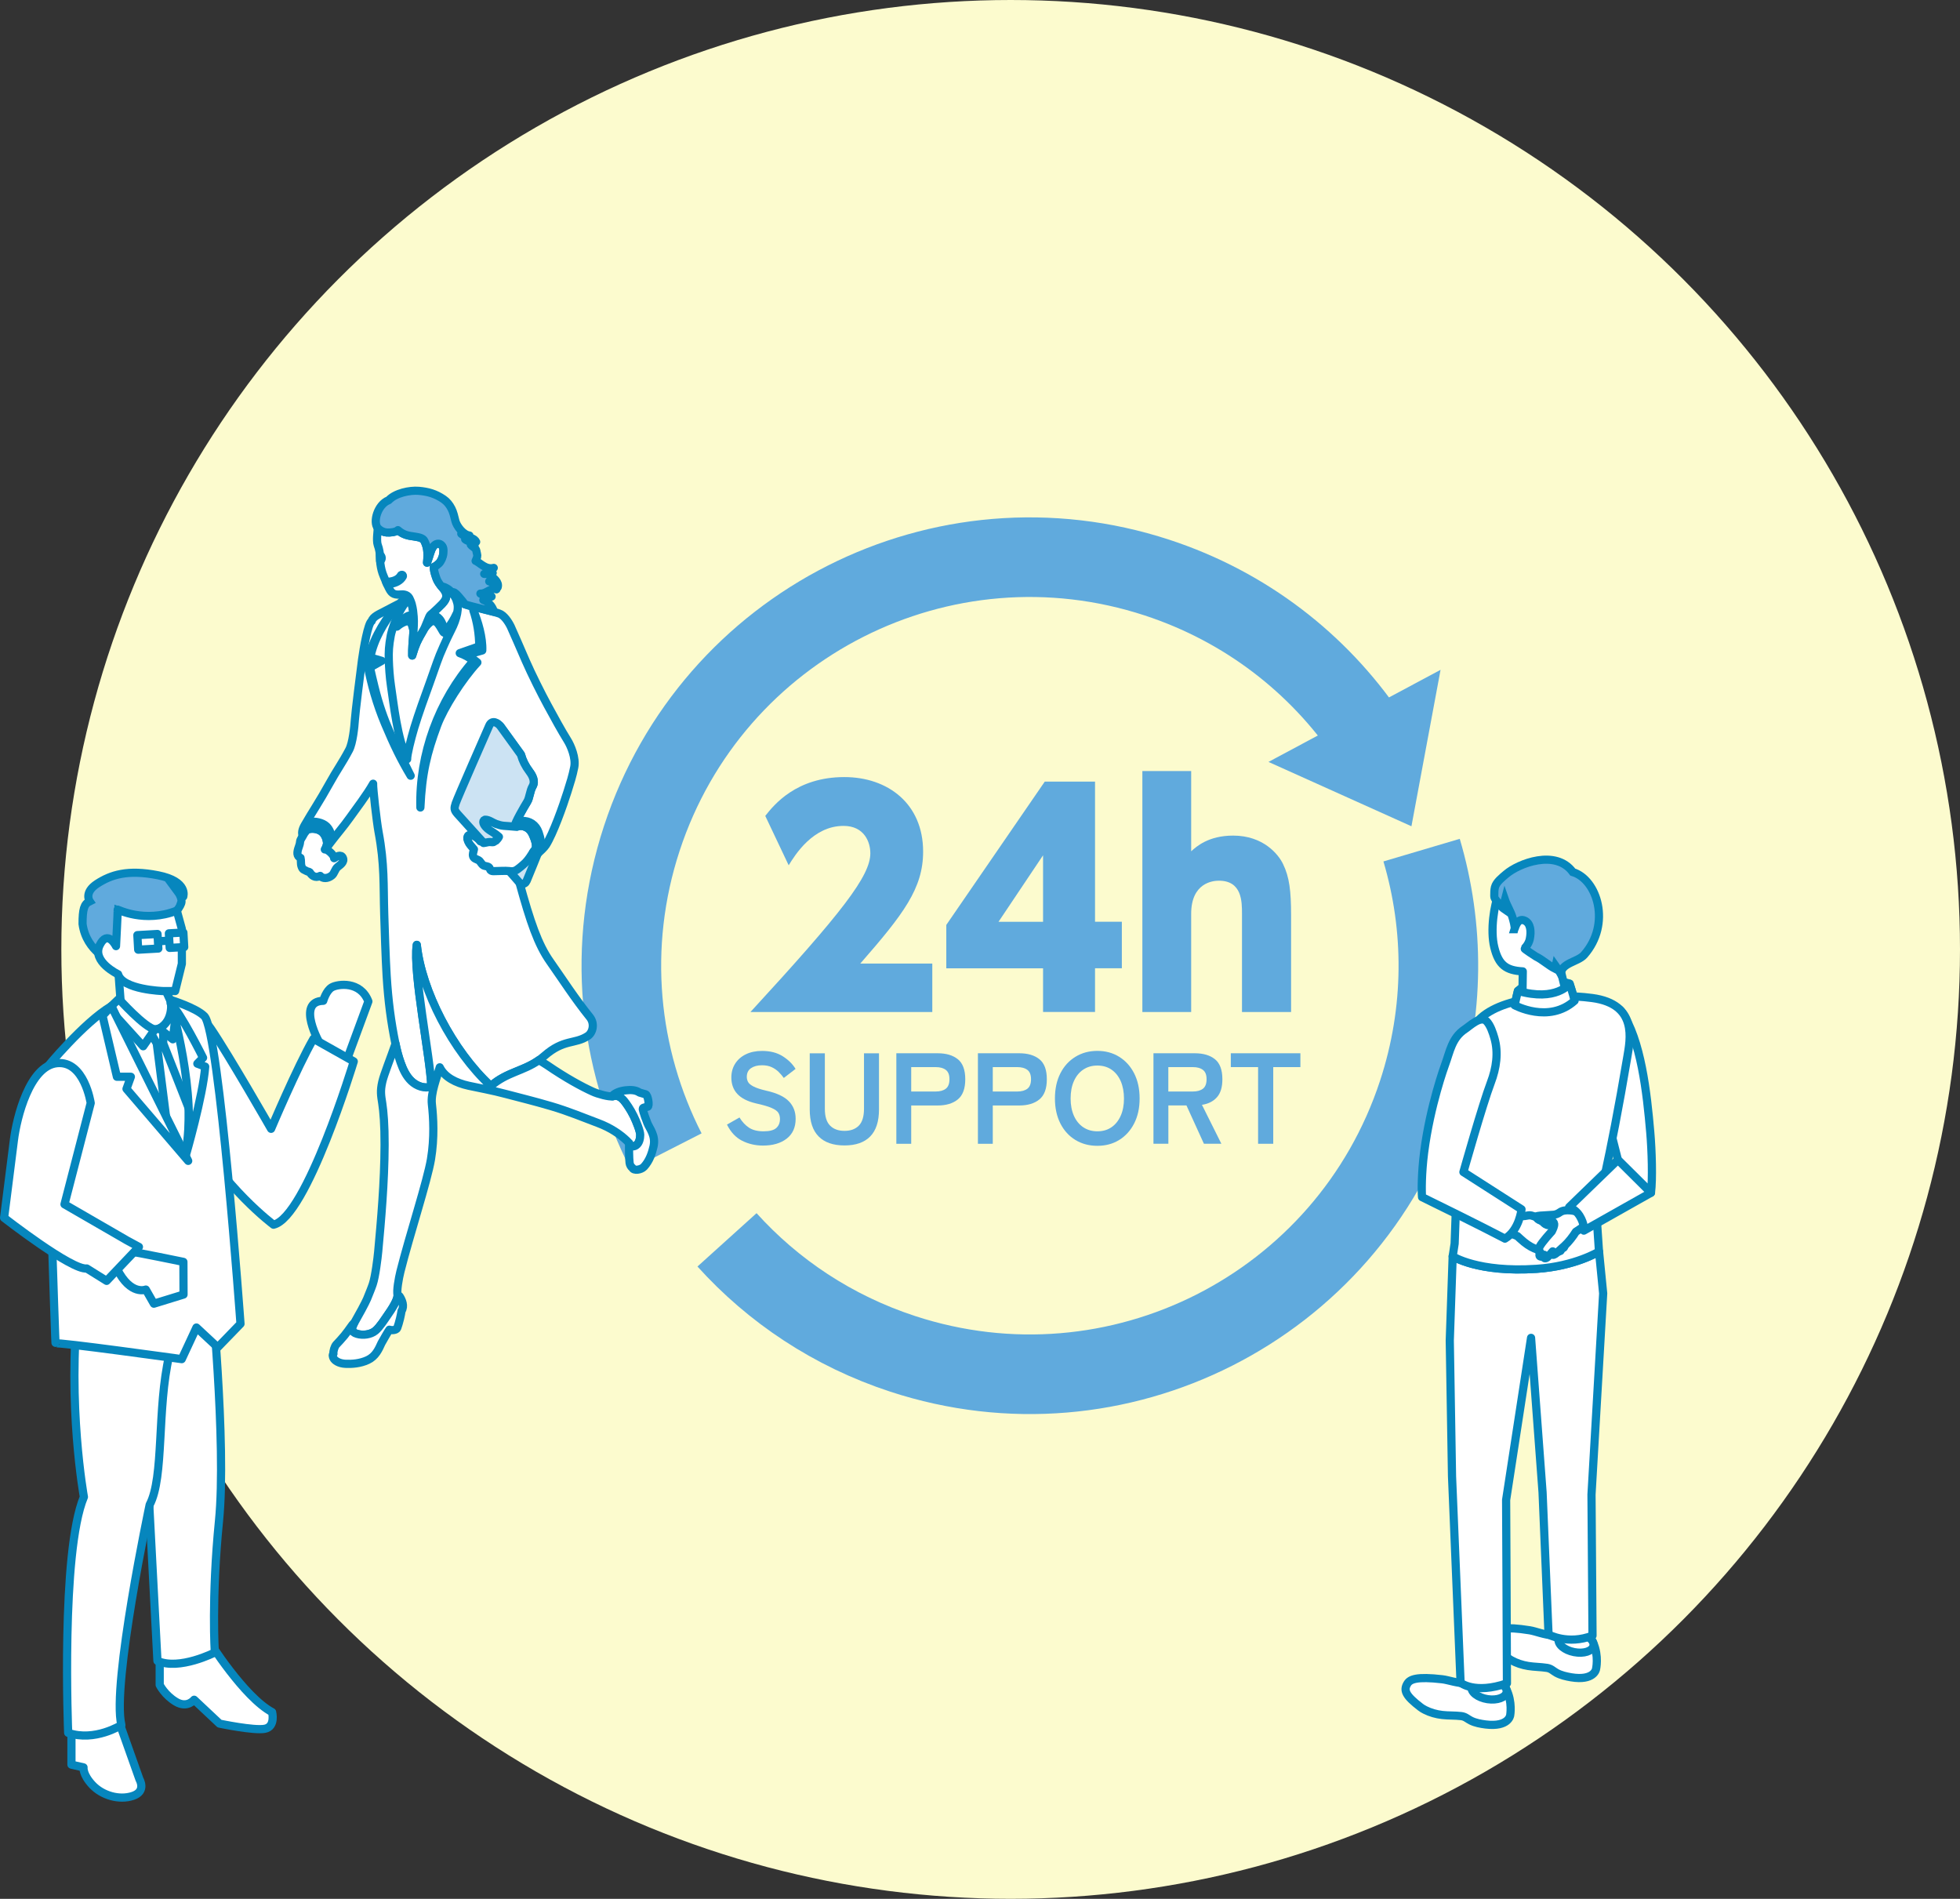 <?xml version="1.0" encoding="UTF-8"?>
<svg xmlns="http://www.w3.org/2000/svg" viewBox="0 0 478.64 463.67">
  <rect x="0" y="0" width="478.64" height="463.67" fill="#333333" stroke="none"/>
  <defs>
    <style>
      .cls-1, .cls-2, .cls-3, .cls-4, .cls-5 {
        stroke: #0686bd;
      }

      .cls-1, .cls-5 {
        stroke-width: 1.99px;
      }

      .cls-1, .cls-5, .cls-6 {
        fill: #60aadd;
      }

      .cls-1, .cls-7 {
        stroke-miterlimit: 10;
      }

      .cls-2 {
        mix-blend-mode: multiply;
      }

      .cls-2, .cls-3, .cls-4 {
        stroke-width: 2px;
      }

      .cls-2, .cls-3, .cls-4, .cls-5 {
        stroke-linejoin: round;
      }

      .cls-2, .cls-4 {
        fill: #fff;
      }

      .cls-3 {
        fill: #cce3f3;
      }

      .cls-8 {
        isolation: isolate;
      }

      .cls-7 {
        fill: none;
        stroke: #60aadd;
        stroke-width: 19.44px;
      }

      .cls-6, .cls-9 {
        stroke-width: 0px;
      }

      .cls-9 {
        fill: #fcfbce;
      }
    </style>
  </defs>
  <g class="cls-8">
    <g id="_レイヤー_2" data-name="レイヤー 2">
      <g id="_レイヤー_1-2" data-name="レイヤー 1">
        <g>
          <circle class="cls-9" cx="246.81" cy="231.83" r="231.83"/>
          <g>
            <path class="cls-6" d="m227.67,235.27v11.85h-44.41c22.45-24.4,29.28-33.25,29.28-38.76,0-2.72-1.46-6.69-6.55-6.69-7.46,0-11.85,7.11-13.39,9.62l-5.72-12.06c2.09-2.65,7.53-9.48,19.31-9.48,10.6,0,19.24,6.48,19.24,18.2,0,8.99-4.81,15.27-15.34,27.33h17.57Z"/>
            <path class="cls-6" d="m254.72,247.12v-10.67h-23.63v-10.6l24.05-35h12.27v34.23h6.55v11.36h-6.55v10.67h-12.69Zm-10.88-22.03h10.88v-16.24l-10.88,16.24Z"/>
            <path class="cls-6" d="m278.97,247.12v-58.84h11.92v19.59c1.25-1.12,4.18-3.83,10.25-3.83,7.39,0,11.08,4.6,12.2,6.97,1.53,3.14,1.95,6.55,1.95,12.48v23.63h-11.99v-23.98c0-3,0-8.09-5.65-8.09-1.53,0-6.76.56-6.76,8.09v23.98h-11.92Z"/>
          </g>
          <polygon class="cls-6" points="309.77 186.05 344.68 201.76 351.79 163.56 309.77 186.05"/>
          <path class="cls-7" d="m162.67,281.17c-11.66-22.84-14.56-50.14-5.94-76.44,17.17-52.34,73.51-80.85,125.85-63.68,21.73,7.13,39.35,21,51.3,38.54"/>
          <path class="cls-7" d="m347.16,207.59c5.55,18.75,5.66,39.32-.9,59.31-17.17,52.34-73.51,80.85-125.85,63.68-17.08-5.6-31.63-15.38-42.87-27.83"/>
          <g>
            <g>
              <path class="cls-4" d="m121.2,143.84s-.01,0-.02,0c0,0,0,0,0,.01.06.05.06.05.01,0Z"/>
              <path class="cls-4" d="m126.84,215.44c2.68,9.74,4.52,15.17,7.53,19.43,2.85,4.04,6,8.96,9.65,13.48,1.3,1.61.74,3.82-.49,4.63-3.15,2.07-5.85.68-10.61,4.86-4.34,3.81-8.74,3.56-13.08,7.37-9.39-8.68-16.88-23.3-18.07-34.48-.98,6.87,3.35,27.67,3.55,34.61-1.67.56-3.58-.12-4.86-1.33-1.28-1.21-2.05-2.87-2.64-4.53-.52-1.47-.93-3.01-1.25-4.6-1.1-5.4-1.76-10.36-2.15-16.62-.25-4.02-.49-11.56-.59-15-.22-7.23.1-12.18-1.38-20.08-.47-2.53-1.42-10.85-1.33-11.81-1.53,2.73-4.18,6.15-5.71,8.32-1.46,2.07-3.3,4.18-4.94,6.36-.3.39-.68,1.11-1.14,1.36.33-.61.59-1.09.52-1.75-.07-.67-.44-2.09-1.58-2.77-1.19-.71-3-.68-3.53-.02-.35.44-.49.7-.79,1.27-.32-.69-.16-1.56.44-2.62,1.77-3.11,3.62-5.79,6.05-10.19,1.82-3.3,3.08-4.93,4.82-8.22.89-1.67,1.3-5.69,1.4-7.33.1-1.65,1.32-11.51,1.75-14.67.37-2.73,1.47-9.03,2.36-9.45.29-1.12,1.99-1.77,3.03-2.34.95-.52,2.88-1.49,3.81-1.98.74-.81,1.54-1.29,2.33-1.59,1.55-.57,3.45-1.07,5.67-1.22,2.74-.19,3.74-.14,4.58-.03.15.02.3.05.45.07.55.09.95.62,1.5,1.24.63.71,1.09,1.3,1.39,1.75.52.17,1.19.35,1.54.44,1.45.37,4.03,1.02,5.49,1.39.35.11.85.26,1.31.41,1.18.38,2.29,2.03,2.87,3.24.52,1.1,2.61,5.95,3.64,8.32,1.48,3.38,3.79,7.99,5.36,10.88,1.65,3.04,3.35,6.15,4.82,8.51.83,1.32,2.12,4.33,1.67,6.59-.43,2.18-.93,3.69-1.67,6.05-1.06,3.38-3.48,10.19-5.25,12.97-.41.63-1.4,1.53-1.98,2.06-.49.45-1.26.3-1.51.23.15-.27.32-.52.46-.68.32-.39.58-.66.61-1.13.04-.71-.07-1.39-.72-2.9-.64-1.49-1.54-1.92-2.2-2.13-.7-.22-1.42-.07-1.61.03-.19.1-.49.05-.7.03.06-.94,2.37-4.88,3.09-6.06.63-1.03.63-2.58,1.33-3.8.74-1.29-.11-2.73-.78-3.62-1.05-1.41-1.66-2.66-2.07-4.13,0,0-4.4-6.05-4.97-6.87-.57-.82-.96,1.22-.82,3.07.2,2.77.27,5.14,1.02,11.1.7,5.64,2.71,17.73,4.4,23.89Z"/>
              <path class="cls-3" d="m125.64,201.86c.06-.94,2.37-4.88,3.09-6.06.63-1.03.63-2.58,1.33-3.8.74-1.29-.11-2.73-.78-3.62-1.05-1.41-1.66-2.66-2.07-4.13,0,0-4.4-6.05-4.97-6.87-.57-.82-2.08-1.77-2.77-.19-.69,1.58-7.81,17.77-8.19,18.97-.38,1.2-.44,1.58.44,2.58.88,1.01,12.64,13.96,12.64,13.96,0,0,1.64,1.83,2.3,2.62.41.48.99.66,1.46.37.2-.12.37-.33.5-.62.44-1.01,2.71-6.65,2.71-6.65-.48.46-1.26.3-1.51.23.15-.27.32-.52.46-.68.32-.39.58-.66.61-1.13.04-.71-.07-1.39-.72-2.9-.64-1.49-1.54-1.92-2.2-2.13-.7-.22-1.42-.07-1.61.03-.19.1-.49.05-.7.03Z"/>
              <path class="cls-2" d="m102.66,197.17c-.31-12.99,4.42-26.04,12.98-35.81-1.01-.8-2.15-1.44-3.37-1.87,1.59-.56,3.17-1.11,4.76-1.67,0-2.99-.49-5.97-1.44-8.8,1.13,2.64,2.32,6.72,2.18,9.81l-3.92,1.12c1.41.73,2.07,1.27,2.73,1.81-3.74,4.03-8.21,11.06-9.8,15.33-2.52,6.79-3.74,11.69-4.12,20.09Z"/>
              <path class="cls-2" d="m100.29,189.42c-3.95-8.02-6.72-13.09-8.83-21.69-.34-1.38-.82-3.4-1.12-4.77.93-.44,2.09-1.17,2.88-1.59-.73-.18-1.95-.64-2.8-.75.87-4.52,3.23-8.42,6.01-12.09-3.19,3.77-5.82,8.65-6.59,13.2,0,0,1.38.24,1.69.34-.82.49-1.28.72-1.65.9.78,3.99,2.02,8.72,4.17,13.84,2.1,4.98,3.74,8.44,6.23,12.61Z"/>
              <path class="cls-4" d="m79.33,207.41c.33-.61.59-1.09.52-1.75-.07-.67-.44-2.09-1.58-2.77-1.19-.71-3-.68-3.53-.02-.35.44-.49.7-.79,1.27-.11.27-.62.83-.67,1.42-.03.44-.2.97-.32,1.28-.47,1.28-.52,2.25.43,2.63.18.64.02,1.42.23,2.04.31.96.64.81,1.31,1.22.22.14.5.09.72.27.4.7,1.27,1.55,2.55.88.59.7,1.79.72,2.81-.08.68-.53.73-1.51,1.47-2.13.54-.46,1.72-1.15,1.25-2.19-.45-1.01-1.54-.32-2.14.08.02-.81-1.7-2.29-2.27-2.14Z"/>
              <path class="cls-4" d="m110.19,144.51c.4.46,1.01,1.28,1.25,1.96.44,1.22.44,1.89.2,3.32-.22,1.27-.82,2.84-1.43,3.99-.63,1.2-1.37,2.84-1.92,4.06-1.39,3.06-1.74,4.46-3.28,8.71-1.18,3.25-2.88,7.93-3.84,11.16-.81,2.72-1.79,6.63-1.74,7.67-2.41-4.99-3.27-13.43-3.94-17.81-.34-2.26-.49-4.72-.54-6.35-.06-2.07.01-3.55.48-6.05.19-1.02,1.59-6.08,4.51-9.15,0,0,.43.85.6,1.48.34,1.29.39,2,.48,3.09.22,2.79-.41,6.14-.36,9.49.84-2.85,1.35-3.67,1.93-4.76.33-.63.91-1.5,1.18-2.14.22-.54.44-1.03.72-1.75.12-.31.25-.6.36-.86.2-.47.48-.56.84-.9,1.81-1.69,3.17-2.8,3.28-3.91.09-.88-.35-1.55-1.24-2.58.75.02,1.98.75,2.44,1.34Z"/>
              <path class="cls-4" d="m118.07,205.85c-.19-.19-.43-.31-.77-.41-.54-.72-1.22-1.16-1.72-1.39-.53-.24-1.09-.28-1.32.07-.15.22-.17.62-.14.74.25.91.56,1.29,1.16,1.98.1.12.33.39.46.54-.02.13-.07.35-.11.49-.15.51-.27,1.1.06,1.51.35.45,1.06.47,1.45.89.27.3.43.62.72.9.44.44,1.39.25,1.68.75.1.17.12.39.24.55.18.23.51.25.81.25,1.16,0,2.73-.14,3.79-.02,1.32.25,1.84-.3,2.78-1.04.25-.2.93-.78,1.17-1.03.29-.32.65-.71,1-1.23.12-.19.37-.54.5-.76.15-.27.32-.52.46-.68.32-.39.58-.66.61-1.13.04-.71-.07-1.39-.72-2.9-.64-1.49-1.54-1.92-2.2-2.13-.7-.22-1.42-.07-1.61.03-.19.1-.49.05-.7.03-.8-.09-2.11-.16-2.65-.21-.65-.06-1.29-.24-1.91-.47-.89-.33-1.7-1.04-2.68-1.02-.73.26-.45,1.22.56,2.12.44.4.97.7,1.46,1.01.48.31,1,.69,1.39,1.05-.18.39-.43.63-.73.94-.24-.03-.38.29-.6.35-.22.06-.61-.02-.9-.02-.52,0-.99.2-1.5.24Z"/>
              <path class="cls-4" d="m103.91,153.13c.57-.76,1.29-1.43,1.87-1.5.42-.05.94.34,1.2.67.54.7.79,1.25,1.23,1.96.05.07.23.28.31.31.14.05.32-.07.42-.17,1.2-1.28,1.98-2.81,2.53-4.48-.6,1.29-1.31,2.55-2.27,3.65-.07.08-.23.21-.33.22-.22.02-.32-.2-.41-.41-.48-1.16-.63-1.55-.93-1.98-.29-.4-.66-.73-1.09-.97-.53-.3-1.06-.2-1.39.31-.36.55-.74,1.49-1.15,2.38Z"/>
              <path class="cls-4" d="m100.79,153.36c-.11-.45-.19-1.07-.78-1.51-.35-.26-.9-.11-1.26.03-.65.26-1.26.65-1.76,1.09-.05.07-.13.08-.13-.08s.17-1.52.35-2.01c-.06.32-.22,1.32-.16,1.7.38-.48,1.09-1.11,1.62-1.54.47-.38.84-.63,1.24-.72.39-.09.62.32.72.77.11.56.12,1.63.16,2.27Z"/>
              <path class="cls-4" d="m130.26,207.96c.32-.39.58-.66.61-1.13.04-.71-.07-1.39-.72-2.9-.64-1.49-1.54-1.92-2.2-2.13-.7-.22-1.42-.07-1.61.03-.11-.51.64-1.09,1.07-1.36,1.89-.14,3.5.96,4.12,2.78.56,1.66.64,2.42.58,3.54-.41.35-1.41.99-1.84,1.17Z"/>
              <path class="cls-4" d="m79.7,206.68c.13-.32.2-.64.16-1.03-.07-.67-.44-2.09-1.58-2.77-1.19-.71-3-.68-3.53-.02-.09.11-.16.21-.23.3-.04-.54.14-1.07.33-1.4.2-.36.5-.77.7-1.01,1.36-.32,3.23.13,4.15.99.91.86,1.29,2.13,1.25,3.16-.41.73-.88,1.63-1.23,1.79Z"/>
            </g>
            <path class="cls-4" d="m97.08,316.27c.12,1.07-1.48,3.53-2.44,4.88-.73,1.04-1.89,2.9-2.95,3.79-1.15.96-3.05,1.21-4.53.76-1.54-.46-1.3-1.4-.76-2.46,1.08-1.87,2.89-5.2,3.24-6.08.5-1.26,1.03-2.5,1.39-3.57.64-1.92,1.18-6.36,1.33-7.97.69-7.48,1.53-16.83,1.56-26.05.02-4.85-.27-8.21-.57-10.15-.3-1.93-.51-2.98,0-5.23.4-1.77,1.97-5.66,3.24-9.33.32,1.59.73,3.14,1.25,4.61.59,1.66,1.35,3.32,2.64,4.53,1.28,1.21,3.19,1.9,4.86,1.33-.2-6.93-4.53-27.74-3.55-34.61,1.19,11.17,8.68,25.8,18.07,34.48,3.89-3.41,7.83-3.58,11.72-6.31.34.16,1.09.57,2.03,1.21,4.65,3.18,8.46,5.24,11.12,6.45,1.38.63,3.98,1.3,4.88,1.16.92-.32,1.84-.06,2.75,1.01.54.64,1.6,2.14,2.41,3.8.66,1.36,1.59,3.69,1.59,4.58s-.22,2.07-1.05,2.6c-.6.39-1.46.36-1.65-.53-.25-.27-.43-.47-.58-.62-1.6-1.54-3.93-3.16-7.01-4.31-3.35-1.26-7.43-2.95-11.47-4.13-4.67-1.37-7.31-1.97-11.01-2.96-3.28-.89-6.95-1.54-9.15-2.03-3.1-.69-5.87-2.07-7.05-4.5-.74,2.66-2.23,6.25-1.92,9.01.37,3.25.65,8.2-.22,13.43-.87,5.23-5.29,18.75-7.46,27.41-.42,1.69-.99,4.83-.68,5.82Z"/>
            <path class="cls-4" d="m153.64,279.17c.19.88,1.05.91,1.65.53.82-.53,1.05-1.71,1.05-2.6s-.92-3.22-1.59-4.58c-.81-1.66-1.87-3.16-2.41-3.8-.91-1.07-1.83-1.33-2.75-1.01.01-.07.01-.21.06-.25.7-.63,1.77-1.07,3.14-1.22,1.28-.15,2.49-.09,3.38.54.6.18,1.05.32,1.47.42.62.16,1.03,2.96.52,3.05-.18.03-.47.1-.73.16-.45.1-.61.17-.28,1.16.31.92.39,1.28.94,2.65.54,1.38,2.11,3.07,1.5,5.75-.38,1.65-1,3.51-2.34,4.95-.7.74-2.49,1.05-2.84.22-.32-.19-.6-.71-.66-1.18-.15-1.12-.16-3.95-.11-4.78Z"/>
            <path class="cls-4" d="m97.08,316.27c.12,1.07-1.48,3.53-2.44,4.88-.73,1.04-1.89,2.9-2.95,3.79-1.15.96-3.05,1.21-4.53.76-1.54-.46-1.3-1.4-.76-2.46-.14-.11-.51.47-.71.75-.46.63-.91,1.3-1.6,2.14-.84,1.02-1.27,1.43-1.97,2.19-.41.44-.79,1.64-.69,2.25-.3.23-.13.76-.01,1.03.28.64,1.37,1.35,2.94,1.42,1.54.07,3.56-.04,5.46-.93,1.9-.9,2.66-2.62,3.34-4.13.36-.69,1.74-3.04,1.93-3.27.54.2,1.71.14,1.91-.4.21-.55.47-1.43.69-2.33.15-.61.28-1.32.37-1.86.75-1.17.13-2.65-.48-3.57-.06-.11-.33-.24-.48-.28Z"/>
            <path class="cls-4" d="m92.26,128.94c-.09,1.11-.13,1.53-.16,2.03-.03.58-.05,1.55.14,2.08.19.52.35,1.09.44,1.65.16.94.04,1.84.22,3.02.16,1.1.35,1.95.81,3.03.44,1.02.7,1.74,1.16,2.65.61,1.23,1.05,1.96,2.92,1.77.57-.06,1.62-.07,2.15.83,0,0,.43.85.6,1.48.34,1.29.39,2,.48,3.09.22,2.79-.41,6.14-.36,9.49.84-2.85,1.35-3.67,1.93-4.76.33-.63.91-1.5,1.18-2.14.22-.54.44-1.03.72-1.75.12-.31.25-.6.36-.86.2-.47.48-.56.84-.9,1.81-1.69,3.17-2.8,3.28-3.91.09-.88-.35-1.55-1.24-2.58-.92-1.18-1.08-1.66-1.31-2.34-.33-.98-.53-1.78-.48-2.39.36-.14.78-.43,1.2-.83.51-.47,1.02-1.57,1.1-2.48.07-.85.12-1.61-.62-2.17-.49-.37-1.33-.26-1.87.53-.66.98-.74,1.96-1.48,3.91.3-2.68,0-3.99-.65-5.3-.19-.39-.39-.5-.83-.72-.32-.16-1.27-.32-1.62-.37-1.68-.21-2.75-.47-4.03-1.57-.44.49-1.94.65-2.73.58-.75-.07-1.51-.39-2.18-1.09Z"/>
            <path class="cls-5" d="m92.26,128.94c.66.7,1.43,1.02,2.18,1.09.79.07,2.28-.09,2.73-.58,1.28,1.11,2.35,1.36,4.03,1.57.36.05,1.3.21,1.62.37.44.22.64.33.83.72.65,1.31.94,2.61.65,5.3.74-1.96.81-2.93,1.48-3.91.54-.79,1.38-.9,1.87-.53.74.55.68,1.31.62,2.17-.07.91-.59,2-1.1,2.48-.43.4-.85.7-1.2.83-.05.6.15,1.4.48,2.39.23.68.39,1.16,1.31,2.34.75.02,1.98.75,2.44,1.34h0c.15.02.3.05.45.07.55.09.95.62,1.5,1.24.63.71,1.09,1.3,1.39,1.75.52.17,1.19.35,1.54.44,1.45.37,4.03,1.02,5.49,1.39,0-.66-.96-2.43-2.54-2.9.74-.26,1.07-1.09,2.02-.84-.83-.48-1.99-.12-2.74-.72,1.46.07,2.45-1.45,3.88-1.09-.4-.41-.38-.69-.72-1.23-.3-.49-.88-.64-1-.66,1.01-.18,2.06.64,2.07,1.42.38-1.28-1-2.18-1.61-2.8-.44-.38-1-.46-1.69-.45.51-.27,1.13-.52,2.08-.23-.27-.23-.96-.57-1.29-.63.38-.06,1.27-.43,1.55-.61-1.97.55-3.51-1.4-4.44-1.71.36-.72.51-1.24.35-1.73-.19-.54-.05-.83-.43-1.26-.32-.37-.89-.65-1.09-.95.33-.06.66.04.93.32-.07-.2-.17-.39-.48-.67-.31-.28-1.39-.61-1.83-.98.22.09.81-.02,1.29,0,.48.02,1.01.19,1.4.63-.17-.39-.61-.79-1.35-.98-.74-.18-1.76-.52-2.29-1,.28.15.81.41,2.01.43-1.57-.18-3.14-2.34-3.44-3.55-.24-.97-.5-2.15-.95-3.01-.52-1-1.12-1.74-1.98-2.33-1.95-1.33-3.78-1.84-6.06-2.03-2.16-.17-5.63.52-7.3,2.29-2.75,1.07-3.91,5.39-2.66,6.81Z"/>
            <path class="cls-4" d="m95.25,142.01c1.15-.14,2.18-.67,2.64-1.51.07-.13.24-.18.37-.11.13.07.18.24.11.37-.58,1.06-1.79,1.64-3.05,1.8-.27.03-.54.04-.81.04-.08-.18-.16-.37-.24-.55.33.02.66.01.98-.03Z"/>
            <path class="cls-4" d="m93.21,136.16c.04.34-.11.65-.37.84-.04-.54-.03-1.03-.06-1.5.23.14.39.37.43.66Z"/>
          </g>
          <g>
            <path class="cls-6" d="m186.34,279.73c-1.85,0-3.55-.39-5.1-1.17-1.55-.78-2.78-2.09-3.71-3.95l3.06-1.74c.63,1.05,1.4,1.88,2.3,2.48.9.6,2.09.9,3.57.9s2.51-.27,3.11-.81.9-1.27.9-2.19c0-.59-.13-1.09-.39-1.52-.26-.42-.81-.82-1.64-1.18-.83-.37-2.11-.74-3.84-1.12-2.04-.48-3.55-1.25-4.53-2.3-.98-1.05-1.47-2.39-1.47-4.01,0-1.28.31-2.42.93-3.39.62-.98,1.49-1.74,2.62-2.29,1.13-.55,2.45-.82,3.96-.82,2,0,3.68.44,5.05,1.31,1.37.87,2.41,1.9,3.12,3.08l-2.87,2.21c-.36-.51-.78-.99-1.26-1.47s-1.05-.86-1.71-1.17-1.44-.46-2.37-.46c-1.09,0-1.98.24-2.67.71-.68.47-1.03,1.18-1.03,2.13,0,.42.1.83.3,1.22.2.39.64.76,1.33,1.12.68.36,1.74.71,3.17,1.04,2.53.57,4.35,1.42,5.46,2.56,1.12,1.14,1.67,2.57,1.67,4.29,0,2.1-.73,3.72-2.19,4.85-1.46,1.13-3.39,1.69-5.79,1.69Z"/>
            <path class="cls-6" d="m206.23,279.7c-2.76,0-4.86-.73-6.31-2.19s-2.18-3.66-2.18-6.58v-13.73h3.69v13.54c0,1.89.43,3.27,1.28,4.12s2.03,1.28,3.52,1.28,2.66-.43,3.5-1.28c.84-.85,1.26-2.23,1.26-4.12v-13.54h3.66v13.73c0,2.93-.72,5.12-2.15,6.58-1.43,1.46-3.53,2.19-6.28,2.19Z"/>
            <path class="cls-6" d="m218.89,279.29v-22.1h10.1c2.06,0,3.7.48,4.91,1.45,1.21.97,1.82,2.6,1.82,4.89s-.6,3.94-1.82,4.93c-1.21.99-2.85,1.48-4.91,1.48h-6.47v9.35h-3.63Zm3.63-12.76h5.97c1.07,0,1.9-.23,2.49-.69.59-.46.88-1.23.88-2.31s-.29-1.81-.88-2.27c-.59-.46-1.42-.69-2.49-.69h-5.97v5.97Z"/>
            <path class="cls-6" d="m238.81,279.29v-22.1h10.1c2.06,0,3.7.48,4.91,1.45,1.21.97,1.82,2.6,1.82,4.89s-.6,3.94-1.82,4.93c-1.21.99-2.85,1.48-4.91,1.48h-6.47v9.35h-3.63Zm3.63-12.76h5.97c1.07,0,1.9-.23,2.49-.69.59-.46.88-1.23.88-2.31s-.29-1.81-.88-2.27c-.59-.46-1.42-.69-2.49-.69h-5.97v5.97Z"/>
            <path class="cls-6" d="m267.98,279.79c-2,0-3.78-.47-5.35-1.42s-2.79-2.29-3.68-4.03c-.88-1.74-1.33-3.77-1.33-6.11s.44-4.4,1.33-6.14c.88-1.74,2.11-3.08,3.68-4.04,1.57-.96,3.35-1.44,5.35-1.44s3.77.48,5.32,1.44c1.55.96,2.77,2.3,3.66,4.04.89,1.74,1.34,3.78,1.34,6.14s-.45,4.37-1.34,6.11c-.89,1.74-2.12,3.08-3.66,4.03s-3.32,1.42-5.32,1.42Zm0-3.54c1.33,0,2.47-.33,3.44-.99s1.72-1.6,2.26-2.81c.54-1.21.8-2.62.8-4.21s-.27-3.04-.8-4.25c-.54-1.21-1.29-2.15-2.26-2.81s-2.12-.99-3.44-.99-2.45.33-3.44.99-1.75,1.6-2.29,2.81c-.54,1.21-.8,2.63-.8,4.25s.27,3,.8,4.21c.54,1.21,1.3,2.15,2.29,2.81s2.14.99,3.44.99Z"/>
            <path class="cls-6" d="m281.68,279.29v-22.1h10.1c2.06,0,3.7.48,4.91,1.45,1.21.97,1.82,2.6,1.82,4.89,0,1.94-.44,3.41-1.33,4.4-.88,1-2.11,1.62-3.66,1.85l4.74,9.5h-4.26l-4.26-9.35h-4.42v9.35h-3.63Zm3.63-12.76h5.97c1.07,0,1.9-.23,2.49-.69.59-.46.88-1.23.88-2.31s-.29-1.81-.88-2.27c-.59-.46-1.42-.69-2.49-.69h-5.97v5.97Z"/>
            <path class="cls-6" d="m307.23,279.29v-18.72h-6.66v-3.38h16.99v3.38h-6.63v18.72h-3.69Z"/>
          </g>
          <g>
            <g>
              <path class="cls-4" d="m28.67,233.44c-.04.36.95,13.2.95,13.2,0,0,3.07,8.09,10.46,8.44,0,0,2.26-3.17,2.92-7.67l-6.52-14.27-7.8.3Z"/>
              <path class="cls-1" d="m27.33,234.83s-6.25-2.41-7.17-9.22c0-3.59.36-4.87,1.74-5.53,0,0-1.49-2.15,1.84-4.3,3.33-2.15,7.38-3.53,14.86-2.05,7.48,1.49,6.15,5.23,6.15,5.23,0,0,.15-.09-1.23-1.07,0,0,1.13,1.53.72,2.71-.41,1.18-2.51,4.46-6.56,4-4.05-.46-8.71-2.25-8.71-2.25l.51,15.47-2.15-2.97Z"/>
              <path class="cls-4" d="m43.18,222.37l1.23,4.47v8.5l-1.64,6.66h-2.97s-9.89-.31-10.96-4.1c0,0-6.45-3.07-4.51-7.07,1.95-4,4,.2,4,.2,0,0,.46-8.81.41-8.91-.05-.1,6.53,3.37,14.44.24Z"/>
              <rect class="cls-4" x="33.63" y="228.21" width="4.93" height="3.56" transform="translate(-12.93 2.4) rotate(-3.24)"/>
              <rect class="cls-4" x="41.32" y="227.81" width="3.55" height="3.56" transform="translate(-12.89 2.8) rotate(-3.24)"/>
              <line class="cls-4" x1="38.55" y1="229.85" x2="41.32" y2="229.69"/>
            </g>
            <path class="cls-4" d="m50.95,400.6s8.63,13.81,15.5,17.48c0,0,.89,3.55-1.77,4.06-2.66.51-11.07-1.26-11.07-1.26l-6.2-5.83s-1.66,2.15-4.43.51c-2.77-1.65-3.98-4.13-3.98-4.13v-9.8s11.95-1.02,11.95-1.02Z"/>
            <path class="cls-4" d="m28.16,417.87l5.9,16.62s1.74,2.92-1.61,4.04c-3.35,1.12-7.5-.11-9.91-2.69-2.41-2.58-2.14-4.27-2.14-4.27l-2.95-.67v-11.91s10.71-1.13,10.71-1.13Z"/>
            <g>
              <path class="cls-4" d="m78.19,254.96s-6.02-10.42.75-10.58c0,0,.69-2.5,2.11-3.3,1.42-.8,6.97-1.62,8.91,3.45l-5.28,14.34-6.49-3.92Z"/>
              <path class="cls-4" d="m42.2,245.73s4.84-1.11,9.31,5.47c4.47,6.58,14.69,24.44,14.69,24.44,0,0,6.34-15.02,10.35-21.99l9.84,5.54s-11.53,38.09-19.6,39.86c0,0-12.17-9.05-20.08-23.65-7.91-14.6-6.85-19.07-4.51-29.66Z"/>
            </g>
            <path class="cls-4" d="m33.82,317.38s10.08,1.19,17.6-4.54c0,0,3.94,39.57,2.06,58.54-1.88,18.97-1.02,32.13-1.02,32.13,0,0-8.71,4.45-14.01,2.05l-4.63-88.18Z"/>
            <path class="cls-4" d="m51.42,312.84s-3.91,16.67-10.09,18.09c-3.05,13.13-1.2,29.73-4.78,36.5,0,0-9.31,43.89-6.91,53.8,0,0-6.53,4.14-12.99,1.9,0,0-1.8-44.12,3.84-57.6,0,0-4.11-22.61-1.38-47.52l32.31-5.17Z"/>
            <path class="cls-4" d="m17.73,311.32s17.11,7.57,34.99-5.04v3.65s-17.76,11.7-34.99,5.07v-3.67Z"/>
            <path class="cls-4" d="m26.25,246.5s-6.66,5.6-9.77,9.29l1.04,55.52s18.02,12.67,34.36-2.54l1.69-36.23s-7.63-23.02-10.86-27.32l-1.91,5.85-5.11,1.1-5.8-6.21-3.65.55Z"/>
            <polygon class="cls-4" points="39.86 254.79 39.86 250.91 36.5 251.68 38.28 254.79 40.86 275.14 45.66 286.55 47.47 274.13 39.86 254.79"/>
            <path class="cls-4" d="m29.02,243.92s6.24,6.98,8.8,7.45l-2.86,4.11-8.37-9.24,2.43-2.32Z"/>
            <path class="cls-4" d="m41.7,244.17s.95,4.97-2.83,6.98l3.33,2.63,1.03-8.57-1.53-1.04Z"/>
            <path class="cls-4" d="m49.92,248.15c-2.05-2.08-8.24-3.98-8.24-3.98l.02.85c7,20.63,3.57,36.98,3.57,36.98-3.41-4.75-18.08-36.31-18.08-36.31-6.83,4.03-15.84,15.09-15.84,15.09,0,0,2.13,67.72,2.22,67.27s30.81,3.83,30.81,3.83l3.59-7.72,5.2,4.84,5.56-5.74s-5.14-71.39-8.82-75.12Z"/>
            <polygon class="cls-4" points="27.2 245.7 45.96 283.47 30.89 265.89 31.96 262.93 28.55 262.93 25.04 248.03 27.2 245.7"/>
            <path class="cls-4" d="m41.7,245.03s6.66,22.16,3.65,37.2c0,0,4.24-14.65,4.76-21.78l-1.92-.72,1.4-1.44s-5.48-11-7.89-13.25Z"/>
            <path class="cls-4" d="m32.18,305.69c.66-.03,12.61,2.44,12.61,2.44l.03,7.98-7.24,2.23-1.97-3.45s-3.69,1.56-7.01-5l3.58-4.2Z"/>
            <path class="cls-4" d="m30.77,302.75l-15.02-8.68,6.4-24.72s-1.54-10.4-8.23-9.74c-6.69.66-9.83,13.26-10.52,18.77-.7,5.51-2.4,18.99-2.4,18.99,0,0,16.55,12.88,20.18,12.37l4.86,3.03,7.89-8.3-3.16-1.71Z"/>
          </g>
          <g>
            <path class="cls-4" d="m383.3,240.21s-7.65-2.9-12.62,1.75c-.35,1.47-.82,3.49-.82,3.49,0,0,7.28,4.36,14.84-.41-.32-1.29-1.4-4.84-1.4-4.84Z"/>
            <path class="cls-4" d="m395.1,283.22l-8.1-31.99c-.91-3.02,1.12-5.07,4.23-5.47,2.46-.31,4.05.25,4.71,1.2,4.8,6.87,6.24,19.97,7.06,29.52.39,4.49.6,11.47.17,14.77l-8.08-8.03Z"/>
            <g>
              <path class="cls-4" d="m389.08,401.15c1.43,3.24.67,6.45.67,6.45,0,0-.48,2.89-6.07,1.97-1.21-.21-2.49-.49-3.58-1.09-.86-.48-1.28-1.04-2.32-1.21-1.53-.24-3.1-.22-4.62-.47-1.43-.23-2.86-.7-4.12-1.41-.37-.21-.73-.45-1.06-.72-3.54-2.95-4.06-4.3-2.96-5.9.71-1.02,2.33-1.67,8.53-.68,1.55.25,3.57,1.15,5.93,1.27.79.04,1.6-.08,2.32-.41.89-.41,2.17-.53,3.54-.26,1.91.38,3.39,1.39,3.74,2.46Z"/>
              <path class="cls-4" d="m389.13,401.89c.26-1.31-1.44-2.74-3.79-3.2-2.35-.46-4.46.22-4.72,1.53-.26,1.31,1.44,2.74,3.79,3.2,2.35.46,4.46-.22,4.72-1.53Z"/>
            </g>
            <g>
              <path class="cls-4" d="m367.84,412.44c1.57,3.17.95,6.42.95,6.42,0,0-.35,2.91-5.98,2.23-1.22-.16-2.51-.38-3.62-.94-.88-.44-1.32-.99-2.37-1.11-1.54-.18-3.1-.09-4.64-.27-1.44-.17-2.89-.57-4.18-1.23-.38-.19-.75-.41-1.09-.67-3.66-2.8-4.24-4.12-3.21-5.77.66-1.05,2.25-1.77,8.49-1.05,1.56.18,3.61,1,5.98,1.01.79,0,1.59-.15,2.3-.51.87-.44,2.15-.62,3.53-.41,1.92.29,3.45,1.25,3.84,2.3Z"/>
              <path class="cls-4" d="m367.92,413.18c.2-1.32-1.56-2.67-3.92-3.04-2.37-.36-4.45.41-4.65,1.73-.2,1.32,1.56,2.67,3.92,3.04,2.37.36,4.45-.41,4.65-1.73Z"/>
            </g>
            <path class="cls-4" d="m354.75,306.77l-.71,20.57.55,33.15,2.09,50.4s3.39,2.88,11.32.15c0-4.98-.2-44.78-.2-44.78l6.09-39.58,2.81,37.72,1.46,34.72s4.7,2.62,10.74.27c0-1.58-.25-34.45-.25-34.45l2.85-49.1-1.01-10.23s-5.83,3.58-15.23,4.21c-14.35.97-20.49-3.06-20.49-3.06Z"/>
            <path class="cls-4" d="m390.47,305.62s-5.83,3.58-15.23,4.21c-14.35.97-20.49-3.06-20.49-3.06l.48-3.11s.62-18.19,1.02-25.7c.3-5.74.88-22.11,3.44-26.95,3.83-7.24,19.14-8.65,29.13-7.31,11.2,1.5,9.27,10.23,8.58,14.36-4.28,25.51-7.58,37.76-7.58,37.76l.66,9.79Z"/>
            <path class="cls-4" d="m366.02,218.28c.97-2.28,3.89-5.36,11.38-4.75,7.5.61,9.08,6.15,8.69,12.69-.22,3.72-1.76,6.85-4.15,8.81-.67.55-.93,1.45-.73,2.29.56,2.3,1.56,6.41,1.56,6.41-.02,1.35-2.49,2.64-5.53,2.88-3.04.24-5.49-.66-5.47-2.01l.1-7.4c-4.08-.23-5.9-1.56-6.96-5.9-1.03-4.2-.02-10.41,1.1-13.03Z"/>
            <path class="cls-4" d="m383.3,240.21s-3.23,4.45-12.62,1.75l-.82,3.49s8.33,4.58,14.66-1.09c-.33-1.58-1.21-4.15-1.21-4.15Z"/>
            <path class="cls-1" d="m369.86,226.9c.18-.55-.35-2.37-.52-2.93-.44-1.45-1.34-2.84-1.84-4.3-.21.78-.22,1.62-.03,2.4-.88-.6-1.54-1.48-2.18-2.33-.13-.18-.27-.36-.33-.57-.05-.17-.05-.35-.05-.53,0-.67,0-1.34.16-1.99.32-1.27,1.76-2.37,2.73-3.2,3.05-2.62,12.13-6.17,16.28-.5,5.99,1.81,9.42,12.68,2.77,20.22-1.55,1.75-5.63,1.95-5.67,4.68-.39-.69-.81-1.36-1.27-2-.05.24-.09.47-.14.71-1.68-.86-3.04-2.19-4.7-3-.16-.08-2.89-1.88-2.8-1.97,0,0,1.04-.95,1.31-2.3.37-1.81.24-3.86-1.27-4.5-1.43-.61-2.07.87-2.46,2.11Z"/>
            <path class="cls-4" d="m370.56,301.85s1.13,1.05,1.62,1.44c.54.44,1.1.82,1.67,1.14,1.06.58,2.17.97,3.3,1.14.07.01.14.02.21.03.99.13,1.99,0,2.98-.02.25,0,.64.12.84-.27,0-.02.14-.4.1-.4.01,0,.59-.04.72-.45.11-.33.07-.71-.3-.98,0,0,.38-.02.53-.4s-.05-.68-.17-.8c-.12-.12-1.03-.76-1.03-.76,0,0,.37.14.5-.15.73-1.51-2.4-2.19-2.89-2.2-.31,0-.62.02-.91-.08-.42-.14-.77-.52-1.13-.85-.8-.73-1.7-1.21-2.64-1.43-.89-.21-1.67.37-2.53.05l-3.29-1.53-1.22,5,3.64,1.52Z"/>
            <path class="cls-4" d="m388.48,298.36l-3.65,2.42c-.65,1.07-1.79,2.54-2.72,3.38-1.01.91-1.75,1.6-2.01,1.82-.38.32-.87.61-1.09.32-.17-.22.17-.74.17-.74,0,0-1.1,1.26-1.27,1.42-.18.16-.55.42-.8.19s-.03-.78-.03-.78c-.45.52-.8.55-1.03.37-.28-.22.03-1.07.03-1.07,0,0-.69,0-.12-1.22.51-1.1,2.99-3.77,2.99-3.77.32-.67.64-1.31.58-1.87-.04-.34-.34-.65-.67-.72-.21-.04-.95.14-1.16.15-.57,0-2.51-.21-2.38-1.13,0-.05.02-.1.06-.14.04-.04.1-.06.16-.07.38-.08.78-.09,1.16-.11.81-.04,1.61-.11,2.42-.16.02,0,.04,0,.06,0,.64-.02,1.25-.26,1.77-.64,1.25-.9,3.68-.27,3.68-.27l2.04-2.55,1.81,5.15Z"/>
            <path class="cls-4" d="m403.18,291.25l-16.4,9.25s.26-1.55-1.05-3.65c-.97-1.55-2.54-2.09-2.54-2.09l11.91-11.54,8.08,8.03Z"/>
            <path class="cls-4" d="m367.51,302.45s-6.74-3.54-20.24-10.13c-.13-1.3-.15-5.8.51-10.95,1.48-11.54,5.09-21.31,5.09-21.31,1.22-3.3,1.66-6.62,4.87-8.75,1.24-.82,3.84-3.38,5.26-1.96.96.96,1.56,2.82,1.93,4.1,1.05,3.61.46,7.4-.85,10.86-2.09,5.51-6.71,21.89-6.71,21.89l14.19,9.09s-.51,5.1-4.05,7.17Z"/>
          </g>
        </g>
      </g>
    </g>
  </g>
</svg>